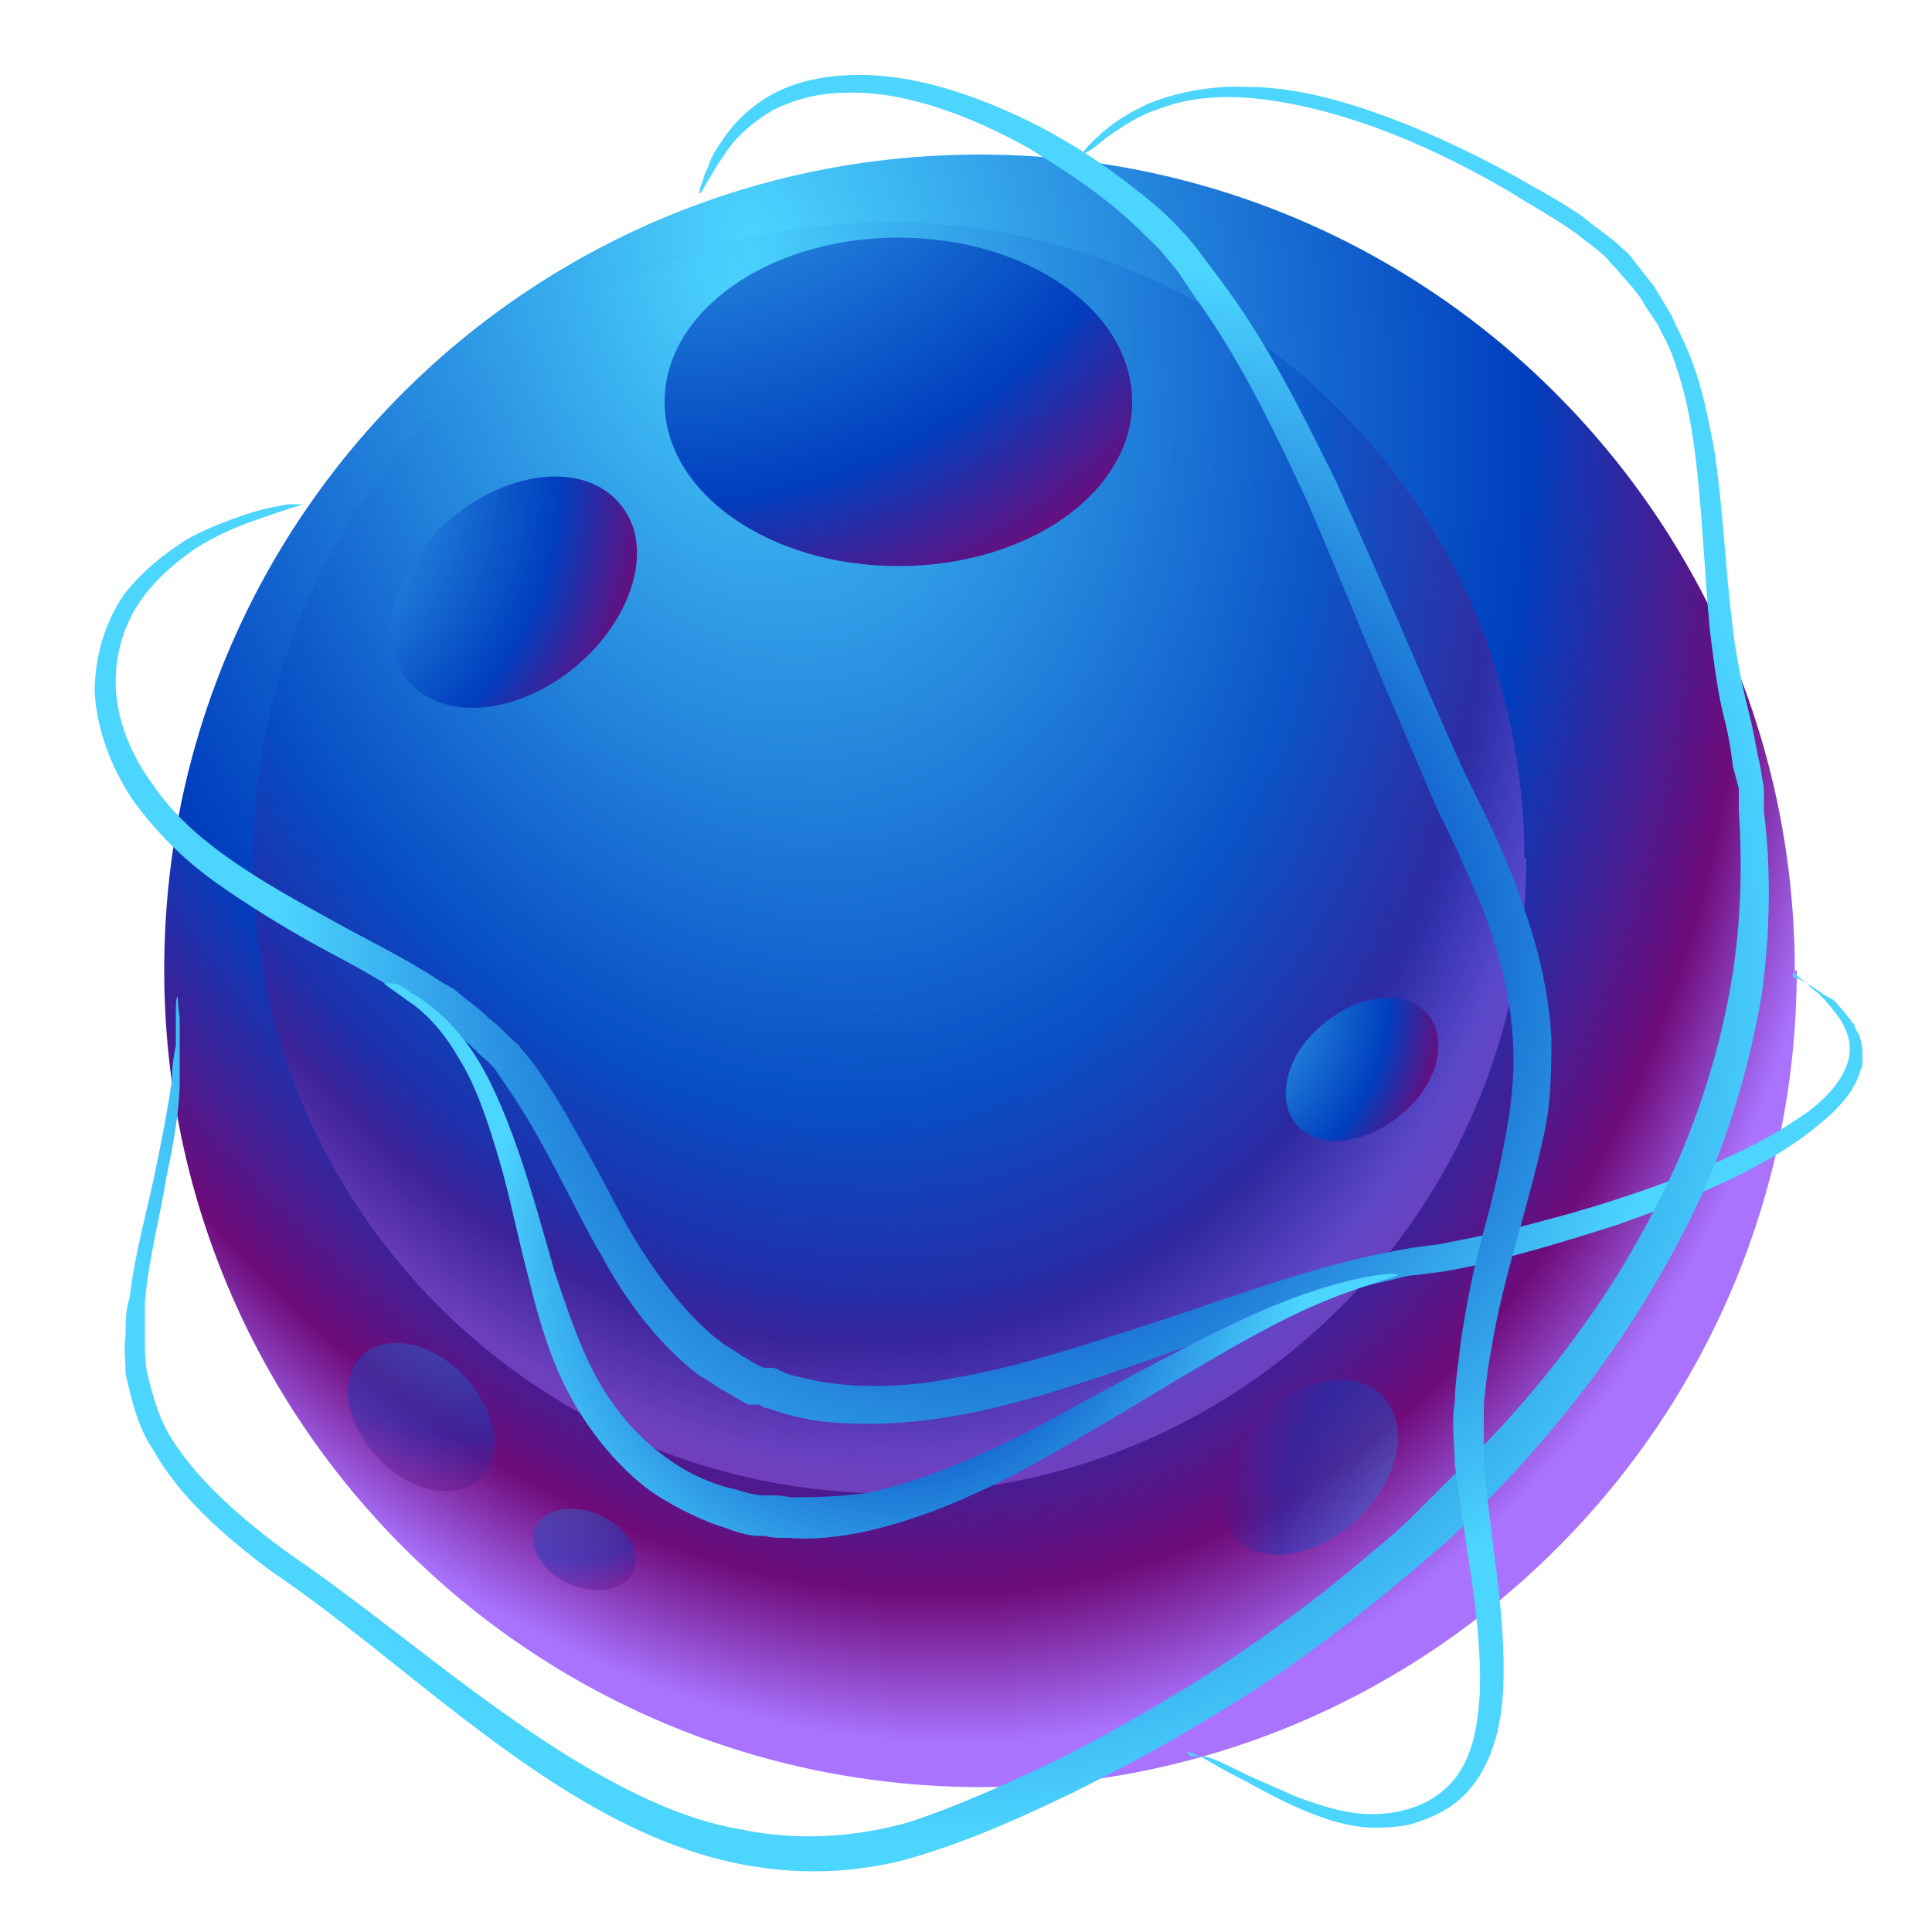 <?xml version="1.0" encoding="UTF-8"?>
<svg xmlns="http://www.w3.org/2000/svg" xmlns:xlink="http://www.w3.org/1999/xlink" version="1.1" viewBox="0 0 100 100">
  <defs>
    <style>
      .cls-1 {
        fill: url(#_Áåçûìÿííûé_ãðàäèåíò_17);
      }

      .cls-2 {
        fill: url(#radial-gradient-4);
      }

      .cls-3 {
        fill: url(#radial-gradient-3);
      }

      .cls-4 {
        fill: url(#radial-gradient-2);
      }

      .cls-5 {
        fill: url(#radial-gradient);
      }

      .cls-6 {
        isolation: isolate;
      }

      .cls-7 {
        fill: url(#_Áåçûìÿííûé_ãðàäèåíò_17-4);
      }

      .cls-8 {
        fill: url(#_Áåçûìÿííûé_ãðàäèåíò_17-5);
      }

      .cls-9 {
        fill: url(#_Áåçûìÿííûé_ãðàäèåíò_17-3);
      }

      .cls-10 {
        fill: url(#_Áåçûìÿííûé_ãðàäèåíò_17-7);
      }

      .cls-10, .cls-11, .cls-12, .cls-13 {
        mix-blend-mode: screen;
        opacity: .4;
      }

      .cls-11 {
        fill: url(#_Áåçûìÿííûé_ãðàäèåíò_17-2);
      }

      .cls-12 {
        fill: url(#_Áåçûìÿííûé_ãðàäèåíò_17-8);
      }

      .cls-13 {
        fill: url(#_Áåçûìÿííûé_ãðàäèåíò_17-6);
      }
    </style>
    <radialGradient id="_Áåçûìÿííûé_ãðàäèåíò_17" data-name="Áåçûìÿííûé ãðàäèåíò 17" cx="38.9" cy="12.8" fx="38.9" fy="12.8" r="79" gradientTransform="translate(37.3 -27.2) rotate(74.5) scale(1 .7)" gradientUnits="userSpaceOnUse">
      <stop offset="0" stop-color="#4cd5ff"/>
      <stop offset=".7" stop-color="#003ebe"/>
      <stop offset=".9" stop-color="#6e0b7a"/>
      <stop offset="1" stop-color="#a973ff"/>
    </radialGradient>
    <radialGradient id="_Áåçûìÿííûé_ãðàäèåíò_17-2" data-name="Áåçûìÿííûé ãðàäèåíò 17" cx="36.9" cy="15.2" fx="36.9" fy="15.2" r="61.5" gradientTransform="translate(37.5 -23.2) rotate(74.5) scale(1 .7)" xlink:href="#_Áåçûìÿííûé_ãðàäèåíò_17"/>
    <radialGradient id="_Áåçûìÿííûé_ãðàäèåíò_17-3" data-name="Áåçûìÿííûé ãðàäèåíò 17" cx="33.9" cy="-2.7" fx="33.9" fy="-2.7" r="41.1" gradientTransform="matrix(1,0,0,1,0,0)" xlink:href="#_Áåçûìÿííûé_ãðàäèåíò_17"/>
    <radialGradient id="_Áåçûìÿííûé_ãðàäèåíò_17-4" data-name="Áåçûìÿííûé ãðàäèåíò 17" cx="208.8" cy="-186.9" fx="208.8" fy="-186.9" r="24.3" gradientTransform="translate(-28.8 302) rotate(-39.8)" xlink:href="#_Áåçûìÿííûé_ãðàäèåíò_17"/>
    <radialGradient id="_Áåçûìÿííûé_ãðàäèåíò_17-5" data-name="Áåçûìÿííûé ãðàäèåíò 17" cx="229.5" cy="-134.6" fx="229.5" fy="-134.6" r="15.1" gradientTransform="translate(-28.8 302) rotate(-39.8)" xlink:href="#_Áåçûìÿííûé_ãðàäèåíò_17"/>
    <radialGradient id="_Áåçûìÿííûé_ãðàäèåíò_17-6" data-name="Áåçûìÿííûé ãðàäèåíò 17" cx="-7" cy="349.8" fx="-7" fy="349.8" r="15.1" gradientTransform="translate(279.5 -175.9) rotate(45.6)" xlink:href="#_Áåçûìÿííûé_ãðàäèåíò_17"/>
    <radialGradient id="_Áåçûìÿííûé_ãðàäèåíò_17-7" data-name="Áåçûìÿííûé ãðàäèåíò 17" cx="540.1" cy="480.2" fx="540.1" fy="480.2" r="18" gradientTransform="translate(801.1 53.7) rotate(136.3)" xlink:href="#_Áåçûìÿííûé_ãðàäèåíò_17"/>
    <radialGradient id="_Áåçûìÿííûé_ãðàäèåíò_17-8" data-name="Áåçûìÿííûé ãðàäèåíò 17" cx="-23.6" cy="199.3" fx="-23.6" fy="199.3" r="9.5" gradientTransform="translate(129.9 -99.8) rotate(23.2)" xlink:href="#_Áåçûìÿííûé_ãðàäèåíò_17"/>
    <radialGradient id="radial-gradient" cx="50.7" cy="49.9" fx="50.7" fy="49.9" r="36.4" gradientUnits="userSpaceOnUse">
      <stop offset="0" stop-color="#a973ff"/>
      <stop offset="0" stop-color="#6e0b7a"/>
      <stop offset=".3" stop-color="#003ebe"/>
      <stop offset="1" stop-color="#4cd5ff"/>
    </radialGradient>
    <radialGradient id="radial-gradient-2" cx="46.3" cy="65.1" fx="46.3" fy="65.1" r="21.2" xlink:href="#radial-gradient"/>
    <radialGradient id="radial-gradient-3" cx="48.7" cy="50.8" fx="48.7" fy="50.8" r="44.5" xlink:href="#radial-gradient"/>
    <radialGradient id="radial-gradient-4" cx="58.3" cy="49.5" fx="58.3" fy="49.5" r="35.6" xlink:href="#radial-gradient"/>
  </defs>
  <!-- Generator: Adobe Illustrator 28.7.1, SVG Export Plug-In . SVG Version: 1.2.0 Build 142)  -->
  <g class="cls-6">
    <g id="Layer_1">
      <g>
        <g>
          <path class="cls-1" d="M93,50.2c0,23.3-18.9,42.3-42.2,42.3S8.5,73.6,8.5,50.2,27.4,8,50.7,8s42.2,18.9,42.2,42.3Z"/>
          <path class="cls-11" d="M79,44.4c0,18.2-14.7,32.9-32.9,32.9S13.1,62.6,13.1,44.4,27.9,11.5,46,11.5s32.9,14.7,32.9,32.9Z"/>
          <path class="cls-9" d="M58.6,20.8c0,4.7-5.4,8.5-12.1,8.5s-12.1-3.8-12.1-8.5,5.4-8.5,12.1-8.5,12.1,3.8,12.1,8.5Z"/>
          <path class="cls-7" d="M32.1,26.1c1.8,2.1.7,5.9-2.3,8.4-3,2.5-6.9,2.9-8.7.7-1.8-2.1-.7-5.9,2.3-8.4,3-2.5,6.9-2.9,8.7-.7Z"/>
          <path class="cls-8" d="M73.9,52.5c1.1,1.3.5,3.7-1.4,5.2-1.9,1.6-4.3,1.8-5.4.5-1.1-1.3-.5-3.7,1.4-5.2,1.9-1.6,4.3-1.8,5.4-.5Z"/>
          <path class="cls-13" d="M24.9,76.5c-1.2,1.2-3.6.8-5.3-1-1.7-1.8-2.1-4.1-.9-5.3,1.2-1.2,3.6-.8,5.3,1,1.7,1.8,2.1,4.1.9,5.3Z"/>
          <path class="cls-10" d="M63.9,79.6c-1.4-1.5-.8-4.3,1.3-6.3,2.1-2,5-2.5,6.4-1,1.4,1.5.8,4.3-1.3,6.3-2.1,2-5,2.5-6.4,1Z"/>
          <path class="cls-12" d="M32.8,81.3c-.4,1-1.9,1.3-3.3.7-1.4-.6-2.2-1.9-1.8-2.9.4-1,1.9-1.3,3.3-.7,1.4.6,2.2,1.9,1.8,2.9Z"/>
        </g>
        <g>
          <path class="cls-5" d="M92.8,50.6s.3,0,.7.3c.2.1.5.3.8.5.1.1.3.2.5.3.2.1.3.3.5.5.2.2.3.4.5.6,0,.1.2.2.2.3,0,.1.1.3.2.4.1.3.2.6.2.9,0,.2,0,.3,0,.5,0,.2,0,.3-.1.5-.4,1.4-1.6,2.4-2.9,3.4-2.6,1.9-6,3.3-9.7,4.6-1.9.6-3.8,1.2-5.8,1.7-1,.3-2,.5-3.1.7l-1.5.2c-.5,0-1,.2-1.5.3-4,.9-7.8,2.5-11.5,3.8-3.7,1.3-7.2,2.5-10.4,3.1-3.1.6-5.9.6-7.9.3-1-.2-1.7-.4-2.2-.6-.3,0-.4-.2-.6-.2-.1,0-.2,0-.2,0,0,0,0,0-.2,0-.1,0-.3-.1-.6-.3-.2-.1-.5-.3-.9-.5-.3-.2-.7-.5-1.1-.7-1.6-1.2-3.5-3.3-5-6.1-1.6-2.7-3-6.1-5.2-9.2l-.4-.6c0,0-.3-.3-.4-.4-.4-.3-.7-.7-1.1-1-.4-.3-.8-.6-1.1-.9l-.6-.5-.6-.4c-1.6-1.1-3.4-2.1-5.3-3.1-1.8-1-3.6-2.1-5.3-3.3-1.7-1.2-3.2-2.7-4.4-4.4-1.1-1.7-1.8-3.6-1.9-5.5,0-1.9.6-3.7,1.5-5,1-1.3,2.2-2.2,3.3-2.9,1.1-.6,2.2-1,3.1-1.3.9-.3,1.6-.4,2.1-.5.5,0,.7,0,.8,0,0,0-1,.3-2.7.9-.8.3-1.8.7-2.9,1.4-1,.7-2.1,1.6-2.9,2.8-.8,1.2-1.3,2.8-1.2,4.5.1,1.7.8,3.4,1.9,4.9,2.1,3.1,5.8,5.1,9.4,7.1,1.8,1,3.7,1.9,5.5,3.1l.7.4.6.5c.4.3.8.6,1.2,1,.4.3.8.7,1.1,1,.2.2.4.3.6.6l.5.6c1.2,1.6,2.1,3.3,3,4.9.9,1.6,1.6,3.1,2.4,4.4,1.6,2.6,3.2,4.4,4.6,5.4.3.2.7.4.9.6.3.1.5.3.7.4.2.1.4.2.5.2.1,0,.2,0,.2,0,0,0,0,0,.2,0,.1,0,.3.1.5.2.4.2,1,.3,1.9.5,1.7.3,4.2.4,7.1-.2,3-.5,6.4-1.6,10.1-2.8,3.7-1.2,7.6-2.7,11.8-3.6.5-.1,1.1-.2,1.6-.3l1.5-.2c1-.2,2-.4,3-.6,2-.5,3.9-1,5.8-1.6,3.7-1.2,7.1-2.5,9.6-4.2,1.3-.8,2.3-1.8,2.7-2.9.4-1.1-.1-2.1-.7-2.8-.1-.2-.3-.3-.4-.5-.1-.1-.3-.3-.4-.4-.3-.2-.5-.4-.7-.6-.4-.3-.6-.5-.6-.5Z"/>
          <path class="cls-4" d="M72.5,65.9c0,.2-2.2.6-5.2,2-3,1.4-6.8,3.8-10.7,6.1-1.9,1.1-3.9,2.3-5.9,3.2-1.9.9-3.9,1.6-5.6,2-1.7.4-3.2.5-4.3.4-.5,0-.9,0-1.2-.1-.3,0-.4,0-.4,0,0,0-.6,0-1.6-.4-1-.3-2.4-.9-3.9-1.9-1.5-1.1-2.9-2.7-4-4.6-1.1-1.9-1.8-4.2-2.3-6.3-.6-2.2-1-4.4-1.6-6.4-.6-2-1.2-3.8-2.1-5.2-.8-1.4-1.8-2.4-2.6-2.9-.8-.6-1.3-.9-1.2-.9,0,0,.2,0,.4,0,.3,0,.6.2,1,.5.9.5,2,1.4,3,2.8,1,1.4,1.8,3.3,2.5,5.3.7,2,1.3,4.2,1.9,6.3.7,2.1,1.4,4.2,2.4,5.9,1,1.7,2.3,3,3.6,3.9,1.3.9,2.5,1.3,3.4,1.5.9.3,1.4.3,1.4.3,0,0,.1,0,.4,0,.2,0,.6,0,1,.1.9,0,2.2,0,3.8-.2,1.6-.3,3.4-.9,5.3-1.7,1.9-.8,3.9-1.8,5.8-2.9,3.9-2.1,7.9-4.3,11.1-5.5,3.2-1.2,5.5-1.4,5.5-1.2Z"/>
          <path class="cls-3" d="M56,8s.2-.4.8-.9c.5-.5,1.4-1.2,2.8-1.8,1.3-.5,3.1-.9,5-.8,2,0,4.2.5,6.5,1.3,2.3.8,4.7,1.9,7.1,3.2,1.2.7,2.4,1.3,3.7,2.2.6.5,1.2.9,1.8,1.4.3.3.6.5.8.8l.7.9.4.5.3.5c.2.3.4.7.6,1,.3.7.7,1.4,1,2.2.6,1.5.9,3.1,1.2,4.6.5,3.2.6,6.4,1,9.5.2,1.6.5,3,.9,4.6.2.8.3,1.6.5,2.4l.2,1.2v1.2c.4,3.2.3,6.4-.1,9.4-.5,3-1.3,5.9-2.3,8.5-1,2.6-2.3,5-3.5,7-2.5,4.2-5.2,7.3-7.1,9.4-1,1-1.7,1.8-2.3,2.4-.5.5-.8.8-.8.8,0,0-.3.3-.9.8-.6.5-1.4,1.2-2.5,2.1-2.2,1.8-5.4,4.3-9.5,6.7-2.1,1.3-4.4,2.5-6.8,3.7-2.5,1.2-5.1,2.4-8.1,3.3-3,.9-6.3,1-9.5.3-3.2-.7-6.2-2.2-8.9-3.9-5.5-3.5-10.1-7.9-15-11.2-2.4-1.8-4.7-3.8-6.1-6.3-.8-1.2-1.1-2.6-1.4-3.9,0-.7-.1-1.3,0-2,0-.6,0-1.3.2-1.9.3-2.4.9-4.5,1.3-6.4.4-1.9.7-3.5.9-4.9,0-.7.1-1.3.2-1.8,0-.5,0-1,0-1.4,0-.7,0-1.1.1-1.1,0,0,0,.4.1,1.1,0,.4,0,.8,0,1.4,0,.5,0,1.2,0,1.9,0,1.4-.3,3.1-.7,5-.3,1.9-.9,4.1-1.1,6.4,0,.6,0,1.2,0,1.8,0,.6,0,1.2.1,1.8.3,1.2.6,2.4,1.3,3.5,1.4,2.2,3.6,4.1,5.9,5.8,5,3.4,9.8,7.7,15.1,10.9,2.7,1.6,5.5,3,8.5,3.5,2.9.6,5.9.4,8.7-.4,2.7-.9,5.3-2.1,7.8-3.3,2.4-1.2,4.6-2.5,6.6-3.7,4-2.5,7.1-4.9,9.2-6.7,1.1-.9,1.9-1.6,2.4-2.1.5-.5.8-.8.8-.8,0,0,.3-.3.8-.8.5-.5,1.3-1.3,2.3-2.3,1.9-2,4.5-5,6.9-8.9,1.2-2,2.4-4.2,3.4-6.7,1-2.5,1.8-5.2,2.3-8.1.5-2.9.6-5.9.4-9v-1.1c0,0-.3-1.1-.3-1.1-.1-.8-.2-1.5-.4-2.3-.4-1.5-.6-3.2-.8-4.8-.3-3.2-.4-6.4-.8-9.4-.2-1.5-.5-3-1-4.4-.2-.7-.6-1.4-.9-2-.2-.3-.4-.6-.6-.9l-.3-.5-.3-.4-.7-.8c-.2-.3-.5-.5-.7-.8-.5-.5-1.1-.9-1.6-1.3-1.1-.8-2.4-1.5-3.5-2.2-2.4-1.4-4.7-2.5-6.9-3.3-2.2-.8-4.3-1.3-6.2-1.5-1.9-.2-3.6,0-4.9.5-1.3.4-2.2,1.1-2.8,1.5-.6.5-.9.7-.9.7Z"/>
          <path class="cls-2" d="M61.6,90.9s.3,0,.7,0c.5.1,1.1.4,1.9.8.8.4,1.8.8,2.9,1.3,1.1.4,2.5.9,3.9.9,1.4,0,3-.4,4.1-1.6,1.1-1.2,1.4-2.9,1.5-4.8.1-3.7-.8-7.6-1.3-11.7,0-1-.2-2.1,0-3.2,0-1,.2-2.1.3-3.1.3-2,.7-4,1.2-5.8.5-1.8.9-3.6,1.2-5.3.3-1.7.4-3.2.3-4.7-.2-2.9-1-5.2-1.6-6.8-.4-.8-.6-1.4-.8-1.8-.2-.4-.3-.7-.3-.7,0,0-.4-.9-1.2-2.5-.7-1.6-1.7-4-2.9-6.8-1.2-2.8-2.5-6.1-4-9.5-1.6-3.4-3.3-7-5.7-10.3l-.8-1.2c-.3-.4-.6-.7-.9-1.1-.7-.7-1.4-1.4-2.1-2-1.5-1.3-3.1-2.3-4.7-3.3-3.2-1.8-6.6-3-9.5-2.9-1.5,0-2.8.4-3.8.9-1,.6-1.8,1.3-2.3,2-1,1.4-1.4,2.4-1.5,2.3,0,0,0-.3.2-.7,0-.2.2-.5.3-.8.1-.3.3-.7.6-1.1.5-.8,1.2-1.6,2.3-2.3,1.1-.7,2.5-1.1,4.1-1.2,3.2-.2,6.7.9,10.2,2.7,1.7.9,3.4,2,5,3.3.8.6,1.6,1.3,2.3,2.1.4.4.7.8,1,1.2l.9,1.2c2.5,3.3,4.3,7,6,10.4,1.6,3.5,3,6.7,4.2,9.5,1.2,2.8,2.2,5.1,3,6.7.8,1.6,1.2,2.5,1.2,2.5,0,0,.1.2.3.7.2.5.5,1.1.8,2,.6,1.7,1.5,4.2,1.7,7.5,0,1.6,0,3.3-.4,5.1-.4,1.8-.9,3.6-1.4,5.4-.5,1.8-1,3.7-1.3,5.6-.2,1-.3,1.9-.4,2.9,0,.9,0,1.9,0,2.9.3,4,1.2,8,1,11.9-.1,1.9-.6,4-2,5.4-.7.7-1.5,1.1-2.4,1.4-.8.3-1.7.3-2.5.3-1.6-.1-3-.7-4.1-1.2-1.1-.5-2.1-1.1-2.9-1.5-.8-.4-1.4-.8-1.8-1-.4-.2-.7-.2-.7-.3Z"/>
        </g>
      </g>
    </g>
  </g>
</svg>